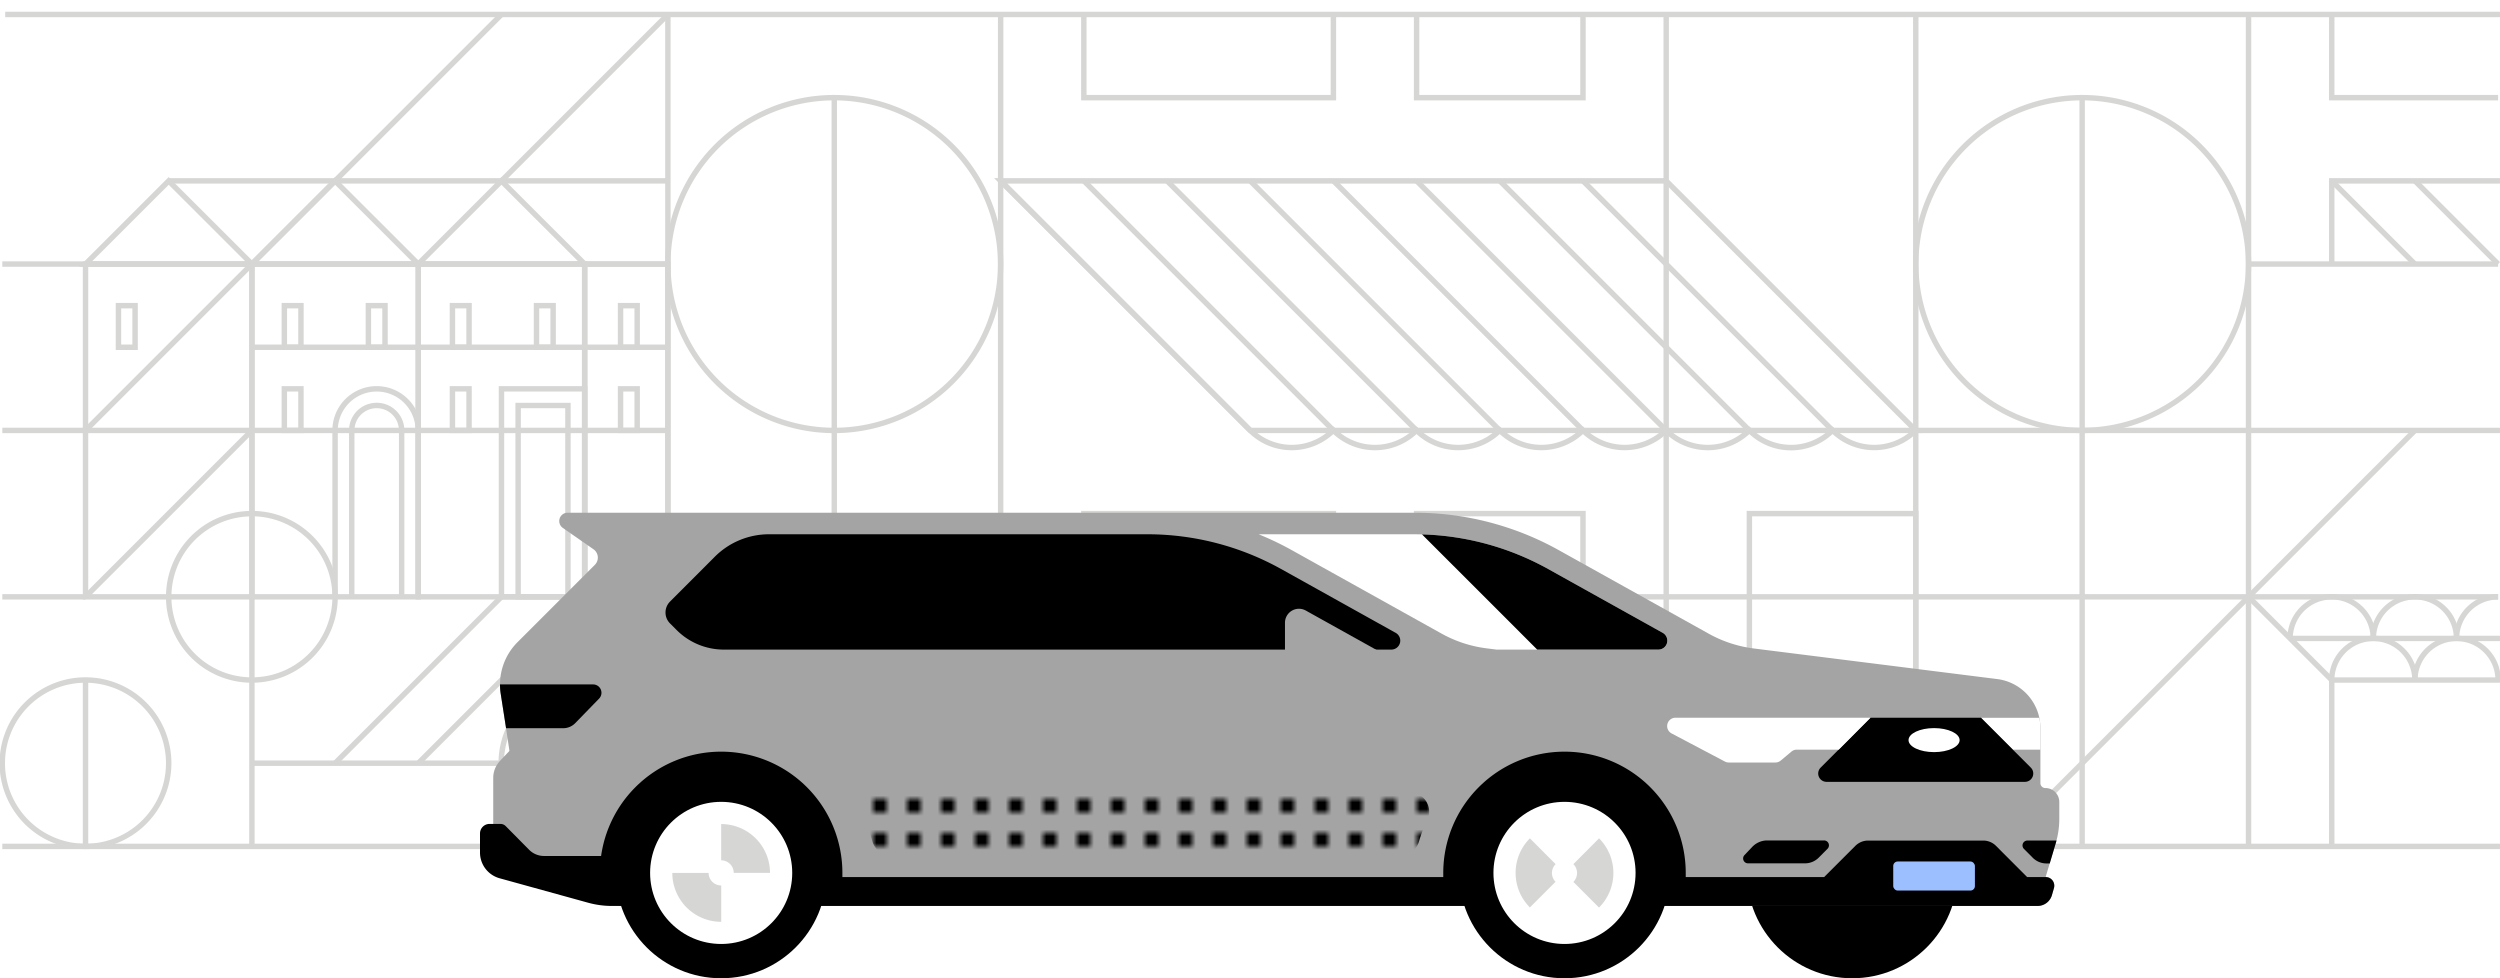 <svg xmlns="http://www.w3.org/2000/svg" data-name="Layer 1" viewBox="0 0 920 360" height="360" width="920">
    <defs>
        <pattern id="a" data-name="2x3 - Black" width="5" height="5" patternTransform="matrix(2.5 0 0 2.5 -41.2 206.5)" patternUnits="userSpaceOnUse" viewBox="0 0 5 5">
            <path fill="none" d="M0 0h5v5H0z"/>
            <path d="M0 0h2v2H0z"/>
        </pattern>
    </defs>
    <path fill="#d6d6d5" d="M.85 96.17h244.92v2H.85zm91.85 30.62h153.08v2H92.7zM.85 157.4h244.92v2H.85z"/>
    <path d="M95.11 98.17H29.06l33-33zm-61.23-2h56.4L62.08 68z" fill="#d6d6d5"/>
    <path d="M156.34 98.17H90.29l33-33zm-61.23-2h56.4L123.31 68z" fill="#d6d6d5"/>
    <path d="M217.57 98.17h-66.05l33-33zm-61.23-2h56.4L184.54 68z" fill="#d6d6d5"/>
    <path fill="#d6d6d5" d="M183.84 65.853l61.228-61.228 1.414 1.414-61.228 61.226zM30.764 157.69L183.838 4.614l1.415 1.414L32.178 159.103zm.003 61.234l61.228-61.23 1.414 1.416-61.23 61.228z"/>
    <path fill="#d6d6d5" d="M62.08 65.56h183.69v2H62.08z"/>
    <path fill="#d6d6d5" d="M244.78 5.33h2v306.15h-2zm122.46 0h2v306.15h-2zm244.92 0h2v306.15h-2zm214.3 0h2v306.15h-2zM704 5.33h2v306.15h-2zm-487.84 215.3h-63.23V96.17h63.23v124.46zm-61.23-2h59.23V98.17h-59.23v120.46z"/>
    <path d="M154.93 220.63H91.7V96.17h63.23v124.46zm-61.23-2h59.23V98.17H93.7v120.46z" fill="#d6d6d5"/>
    <path d="M93.7 220.63H30.47V96.17H93.7v124.46zm-61.23-2H91.7V98.17H32.47v120.46zm214.31 2h-32.62V96.17h32.62v124.46zm-30.62-2h28.62V98.17h-28.62v120.46z" fill="#d6d6d5"/>
    <path d="M50.71 128.79h-8.12v-17.31h8.12v17.31zm-6.12-2h4.12v-13.31h-4.12v13.31zm67.16 2h-8.12v-17.31h8.12v17.31zm-6.12-2h4.12v-13.31h-4.12v13.31zm37.05 2h-8.12v-17.31h8.12v17.31zm-6.12-2h4.12v-13.31h-4.12v13.31zm37.05 2h-8.12v-17.31h8.12v17.31zm-6.12-2h4.12v-13.31h-4.12v13.31zm37.06 2h-8.12v-17.31h8.12v17.31zm-6.12-2h4.12v-13.31h-4.12v13.31zm37.05 2h-8.12v-17.31h8.12v17.31zm-6.12-2h4.12v-13.31h-4.12v13.31zM111.75 159.4h-8.12v-17.31h8.12v17.31zm-6.12-2h4.12v-13.31h-4.12v13.31zm67.98 2h-8.12v-17.31h8.12v17.31zm-6.12-2h4.12v-13.31h-4.12v13.31zm67.99 2h-8.12v-17.31h8.12v17.31zm-6.12-2h4.12v-13.31h-4.12v13.31zm-74.43 62.23h-2V158.4a14.31 14.31 0 1 0-28.62 0v61.23h-2V158.4a16.31 16.31 0 1 1 32.62 0v61.23z" fill="#d6d6d5"/>
    <path d="M148.81 219.63h-2V158.4a8.18 8.18 0 1 0-16.37 0v61.23h-2V158.4a10.18 10.18 0 1 1 20.37 0v61.23zm67.35 1h-32.62v-78.54h32.62v78.54zm-30.62-2h28.62v-74.54h-28.62v74.54z" fill="#d6d6d5"/>
    <path d="M210 220.63h-20.33v-72.41H210v72.42zm-18.37-2H208v-68.41h-16.33v68.42zm-38.405 61.528l61.23-61.23 1.413 1.415-61.23 61.23zm-30.62.002l61.227-61.23 1.414 1.415-61.228 61.228zM92.7 251.25a31.62 31.62 0 1 1 31.62-31.62 31.65 31.65 0 0 1-31.62 31.62zm0-61.23a29.62 29.62 0 1 0 29.62 29.62A29.65 29.65 0 0 0 92.7 190zM307 159.4a62.23 62.23 0 1 1 62.23-62.23A62.3 62.3 0 0 1 307 159.4zm0-122.46a60.23 60.23 0 1 0 60.23 60.23A60.3 60.3 0 0 0 307 36.94zm-91.94 275.54a31.62 31.62 0 1 1 31.62-31.62 31.65 31.65 0 0 1-31.62 31.62zm0-61.23a29.62 29.62 0 1 0 29.62 29.62 29.65 29.65 0 0 0-29.62-29.62zM31.47 312.48a31.62 31.62 0 1 1 31.61-31.62 31.65 31.65 0 0 1-31.61 31.62zm0-61.23a29.62 29.62 0 1 0 29.61 29.62 29.65 29.65 0 0 0-29.61-29.62z" fill="#d6d6d5"/>
    <path fill="#d6d6d5" d="M91.7 219.63h2v91.84h-2zm-90.85-1h30.62v2H.85z"/>
    <path fill="#d6d6d5" d="M92.02 279.86h153.66v2H92.02z"/>
    <path fill="#d6d6d5" d="M214.16 280.86h2v30.62h-2zM30.47 250.25h2v61.23h-2zM306.01 35.94h2v275.54h-2zM766.23 159.4a62.23 62.23 0 1 1 62.23-62.23 62.3 62.3 0 0 1-62.23 62.23zm0-122.46a60.23 60.23 0 1 0 60.23 60.23 60.3 60.3 0 0 0-60.23-60.23z"/>
    <path fill="#d6d6d5" d="M765.23 35.94h2v275.54h-2zM707.42 159.4H459.67l-93.85-93.84h247.75zm-246.92-2h242.09l-89.85-89.84H370.65z"/>
    <path fill="#d6d6d5" d="M367.527 67.26l1.414-1.414 91.848 91.846-1.414 1.415zm30.615-.004l1.414-1.414 91.846 91.846-1.414 1.414zm30.61-.002l1.415-1.414 91.846 91.846-1.414 1.414zm30.616.006l1.414-1.414 91.846 91.846-1.414 1.414zm30.622-.002l1.414-1.414 91.846 91.846-1.415 1.414zm30.604.006l1.414-1.415 91.846 91.845-1.414 1.414zm30.62-.002l1.416-1.414 91.846 91.846-1.414 1.414zm30.616.006l1.414-1.415L675.09 157.7l-1.414 1.414z"/>
    <path d="M659.08 165.74a22.48 22.48 0 0 1-15.31-6 22.65 22.65 0 0 1-30.62 0 22.68 22.68 0 0 1-30.62 0 22.68 22.68 0 0 1-30.62 0 22.68 22.68 0 0 1-30.62 0 22.65 22.65 0 0 1-30.62 0 22.65 22.65 0 0 1-31.32-.68l1.41-1.41a20.65 20.65 0 0 0 29.2 0l.71-.71.71.71a20.65 20.65 0 0 0 29.2 0l.71-.71.71.71a20.67 20.67 0 0 0 29.2 0l.71-.71.71.71a20.67 20.67 0 0 0 29.2 0l.71-.71.71.71a20.67 20.67 0 0 0 29.2 0l.71-.71.71.71a20.67 20.67 0 0 0 29.2 0l.71-.71.71.71a20.65 20.65 0 0 0 29.2 0l.71-.71.71.71a20.67 20.67 0 0 0 29.2 0l1.41 1.41a22.68 22.68 0 0 1-31.32.68 22.49 22.49 0 0 1-15.31 6zM307 282.28l-.71-.71a20.67 20.67 0 0 0-29.2 0l-.71.71-.71-.71a20.68 20.68 0 0 0-29.2 0l-1.41-1.41a22.68 22.68 0 0 1 31.32-.68 22.68 22.68 0 0 1 30.61 0 22.68 22.68 0 0 1 30.62 0 22.68 22.68 0 0 1 31.32.68l-1.41 1.41a20.68 20.68 0 0 0-29.2 0l-.71.71-.71-.71a20.68 20.68 0 0 0-29.2 0zM491.69 36.94h-93.84V5.33h2v29.61h89.84V5.33h2v31.61m91.85 0h-63.23V5.33h2v29.61h59.23V5.33h2v31.61m335.77 0h-62.23V5.33h2v29.61h60.23v2M245.78 218.63h673.53v2H245.78z" fill="#d6d6d5"/>
    <path fill="#d6d6d5" d="M275.39 280.86h2v30.62h-2zm61.23 0h2v30.62h-2zm584.23-29.61h-63.19l-30.91-30.91 1.42-1.41 30.32 30.32h62.36v2"/>
    <path d="M889.69 250.25h-2a14.31 14.31 0 0 0-28.62 0h-2a16.31 16.31 0 0 1 32.62 0z" fill="#d6d6d5"/>
    <path d="M920.31 250.25h-2a14.31 14.31 0 0 0-28.62 0h-2a16.31 16.31 0 0 1 32.62 0z" fill="#d6d6d5"/>
    <path d="M905 234.94h-2a16.33 16.33 0 0 1 16.31-16.31v2A14.32 14.32 0 0 0 905 234.94z" fill="#d6d6d5"/>
    <path d="M905 234.94h-2a14.31 14.31 0 0 0-28.62 0h-2a16.31 16.31 0 0 1 32.62 0z" fill="#d6d6d5"/>
    <path d="M874.38 234.94h-2a14.31 14.31 0 0 0-28.62 0h-2a16.31 16.31 0 0 1 32.62 0zm-17.3 15.31h2v61.23h-2z" fill="#d6d6d5"/>
    <path fill="#d6d6d5" d="M.85 310.48h920v2H.85zM827.46 96.17h91.85v2h-91.85z"/>
    <path fill="#d6d6d5" d="M859.08 97.17h-2V65.56h63.77v2h-61.77v29.61M583.54 312.48h-63.23V188h63.23v124.48zm-61.23-2h59.23V190h-59.23v120.48zm-30.61-28.62h-93.85V188h93.85v93.84zm-91.84-2h89.84V190h-89.85v89.84zm306.14 2h-63.23V188H706v93.84zm-61.23-2H704V190h-59.23v89.84zm198-45.92h78.08v2h-78.08z"/>
    <path fill="#d6d6d5" d="M857.36 67.26l1.415-1.415 30.618 30.618-1.415 1.414zm30.622-.003l1.415-1.414 30.617 30.618-1.414 1.416zM705 157.4h215.85v2H705z"/>
    <path fill="#d6d6d5" d="M734.91 310.77l153.075-153.073 1.414 1.414-153.077 153.076zM1.91 4.33h918.95v2H1.91z"/>
    <circle cx="681.62" cy="321.23" r="38.77"/>
    <path d="M752.65 290a1.8 1.8 0 0 1-1.78-1.82v-20.29a18.18 18.18 0 0 0-15.92-18l-89.54-11.25a45.84 45.84 0 0 1-16.6-5.44l-55.17-30.74a109 109 0 0 0-53.07-13.78H208.88a3.07 3.07 0 0 0-1.76 5.59l11.27 7.85a3.76 3.76 0 0 1 .51 5.75l-28.44 28.44a22 22 0 0 0-6.2 18.88l3.19 20.93a.45.45 0 0 1-.12.37L184 280a9.14 9.14 0 0 0-2.49 6.27v21.83A18.38 18.38 0 0 0 195.8 326l32.35 7.39h521.67a5.51 5.51 0 0 0 5.29-4l.75-2.6a3.19 3.19 0 0 0-3.06-4.08l3.71-12.42a31.25 31.25 0 0 0 1.31-8.94v-6.33a5.12 5.12 0 0 0-5.17-5.02z" fill="#a5a4a4"/>
    <path d="M754 323l-.24-.09a3.11 3.11 0 0 0-.89-.14H746l-11.47-11.49a6.63 6.63 0 0 0-4.69-1.95h-42.37a6.63 6.63 0 0 0-4.69 1.94l-11.5 11.5H233V315h-32.81a7.69 7.69 0 0 1-5.44-2.25l-8.66-8.75a2.71 2.71 0 0 0-1.92-.8h-4a3.53 3.53 0 0 0-3.53 3.53v7a9.83 9.83 0 0 0 7.21 9.47l32.58 9a32.8 32.8 0 0 0 8.74 1.19h524.65a5.51 5.51 0 0 0 5.29-4l.75-2.6A3.19 3.19 0 0 0 754 323z"/>
    <path d="M740.76 275.88h10.09v-8a18.21 18.21 0 0 0-.39-3.72H729z" fill="#fff"/>
    <path d="M688.35 264.12L670 282.48a3.07 3.07 0 0 0 2.17 5.24h73a3.07 3.07 0 0 0 2.17-5.24l-6.6-6.6L729 264.12h-40.65z"/>
    <ellipse cx="711.74" cy="272.36" rx="9.4" ry="4.42" fill="#fff"/>
    <path d="M756.79 309.32h-10.7a1.8 1.8 0 0 0-1.28 3.07l3.24 3.26a7.13 7.13 0 0 0 5.05 2.1h1.2l2.21-7.41c.1-.34.19-.67.28-1.02z"/>
    <path d="M475.3 202.41l55.17 30.74a45.84 45.84 0 0 0 16.6 5.44l3.71.47h59.51a3.29 3.29 0 0 0 1.6-6.17l-42.18-23.5a101.25 101.25 0 0 0-49.18-12.77h-57.34a109 109 0 0 1 12.11 5.79z" fill="#fff"/>
    <path d="M611.89 232.89l-42.18-23.5a101.26 101.26 0 0 0-46.41-12.73l42.39 42.39h44.59a3.29 3.29 0 0 0 1.61-6.16zm-400.17 33.19l8.75-9a3.07 3.07 0 0 0-2.21-5.21H184a22 22 0 0 0 .24 3.3l2 12.81h21.06a6.14 6.14 0 0 0 4.42-1.9zm364.02 10.53a44.62 44.62 0 0 0-44.62 44.62v11.43h89.23v-11.43a44.62 44.62 0 0 0-44.61-44.62z"/>
    <circle cx="575.74" cy="321.23" r="38.77"/>
    <circle cx="575.74" cy="321.23" r="26.15" fill="#fff"/>
    <path d="M588.45 308.51L579 318a4.62 4.62 0 0 1 0 6.54l9.44 9.44a18 18 0 0 0 .01-25.47zM572.47 318l-9.47-9.49a18 18 0 0 0 0 25.43l9.44-9.44a4.62 4.62 0 0 1 .03-6.5z" fill="#d6d6d5"/>
    <path d="M265.39 276.61a44.62 44.62 0 0 0-44.62 44.62v10.37H310v-10.37a44.62 44.62 0 0 0-44.61-44.62z"/>
    <circle cx="265.39" cy="321.23" r="38.77"/>
    <circle cx="265.39" cy="321.23" r="26.15" fill="#fff"/>
    <path d="M265.39 303.25v13.35a4.62 4.62 0 0 1 4.62 4.62h13.36a18 18 0 0 0-17.98-17.97zm-4.62 17.98h-13.36a18 18 0 0 0 18 18v-13.38a4.62 4.62 0 0 1-4.64-4.62z" fill="#d6d6d5"/>
    <path d="M318.06 301.94a47.07 47.07 0 0 1 3 7.77 7.09 7.09 0 0 0 6.83 5.06h187.45a7.09 7.09 0 0 0 6.83-5.06 47 47 0 0 1 3-7.77 7.15 7.15 0 0 0-6.36-10.37H324.42a7.15 7.15 0 0 0-6.36 10.37z" fill="url(#a)"/>
    <path d="M266.31 239.05H512a3.29 3.29 0 0 0 1.6-6.17l-42.18-23.5a101.25 101.25 0 0 0-49.18-12.77H283a28.19 28.19 0 0 0-19.94 8.26l-16.51 16.53a5.69 5.69 0 0 0 0 8l2.42 2.42a24.52 24.52 0 0 0 17.34 7.23z"/>
    <path d="M509.12 240.61l-28.59-15.93a5.15 5.15 0 0 0-7.66 4.5v17.59h34.65a3.29 3.29 0 0 0 1.6-6.16z" fill="#a5a4a4"/>
    <path d="M688.35 264.12h-71.76a3.07 3.07 0 0 0-1.43 5.79l19.6 10.34a3.07 3.07 0 0 0 1.43.35h17.13a3.07 3.07 0 0 0 2-.72l3.93-3.29a3.07 3.07 0 0 1 2-.72h15.41z" fill="#fff"/>
    <path d="M644.78 311.71l-2.85 3a1.8 1.8 0 0 0 1.31 3h21a7.13 7.13 0 0 0 5.05-2.1l3.24-3.26a1.8 1.8 0 0 0-1.28-3.07h-20.93a7.63 7.63 0 0 0-5.54 2.43z"/>
    <rect x="696.71" y="317.03" width="30.05" height="10.69" rx="1.63" ry="1.63" style="fill: rgb(156, 192, 255);"/>
</svg>